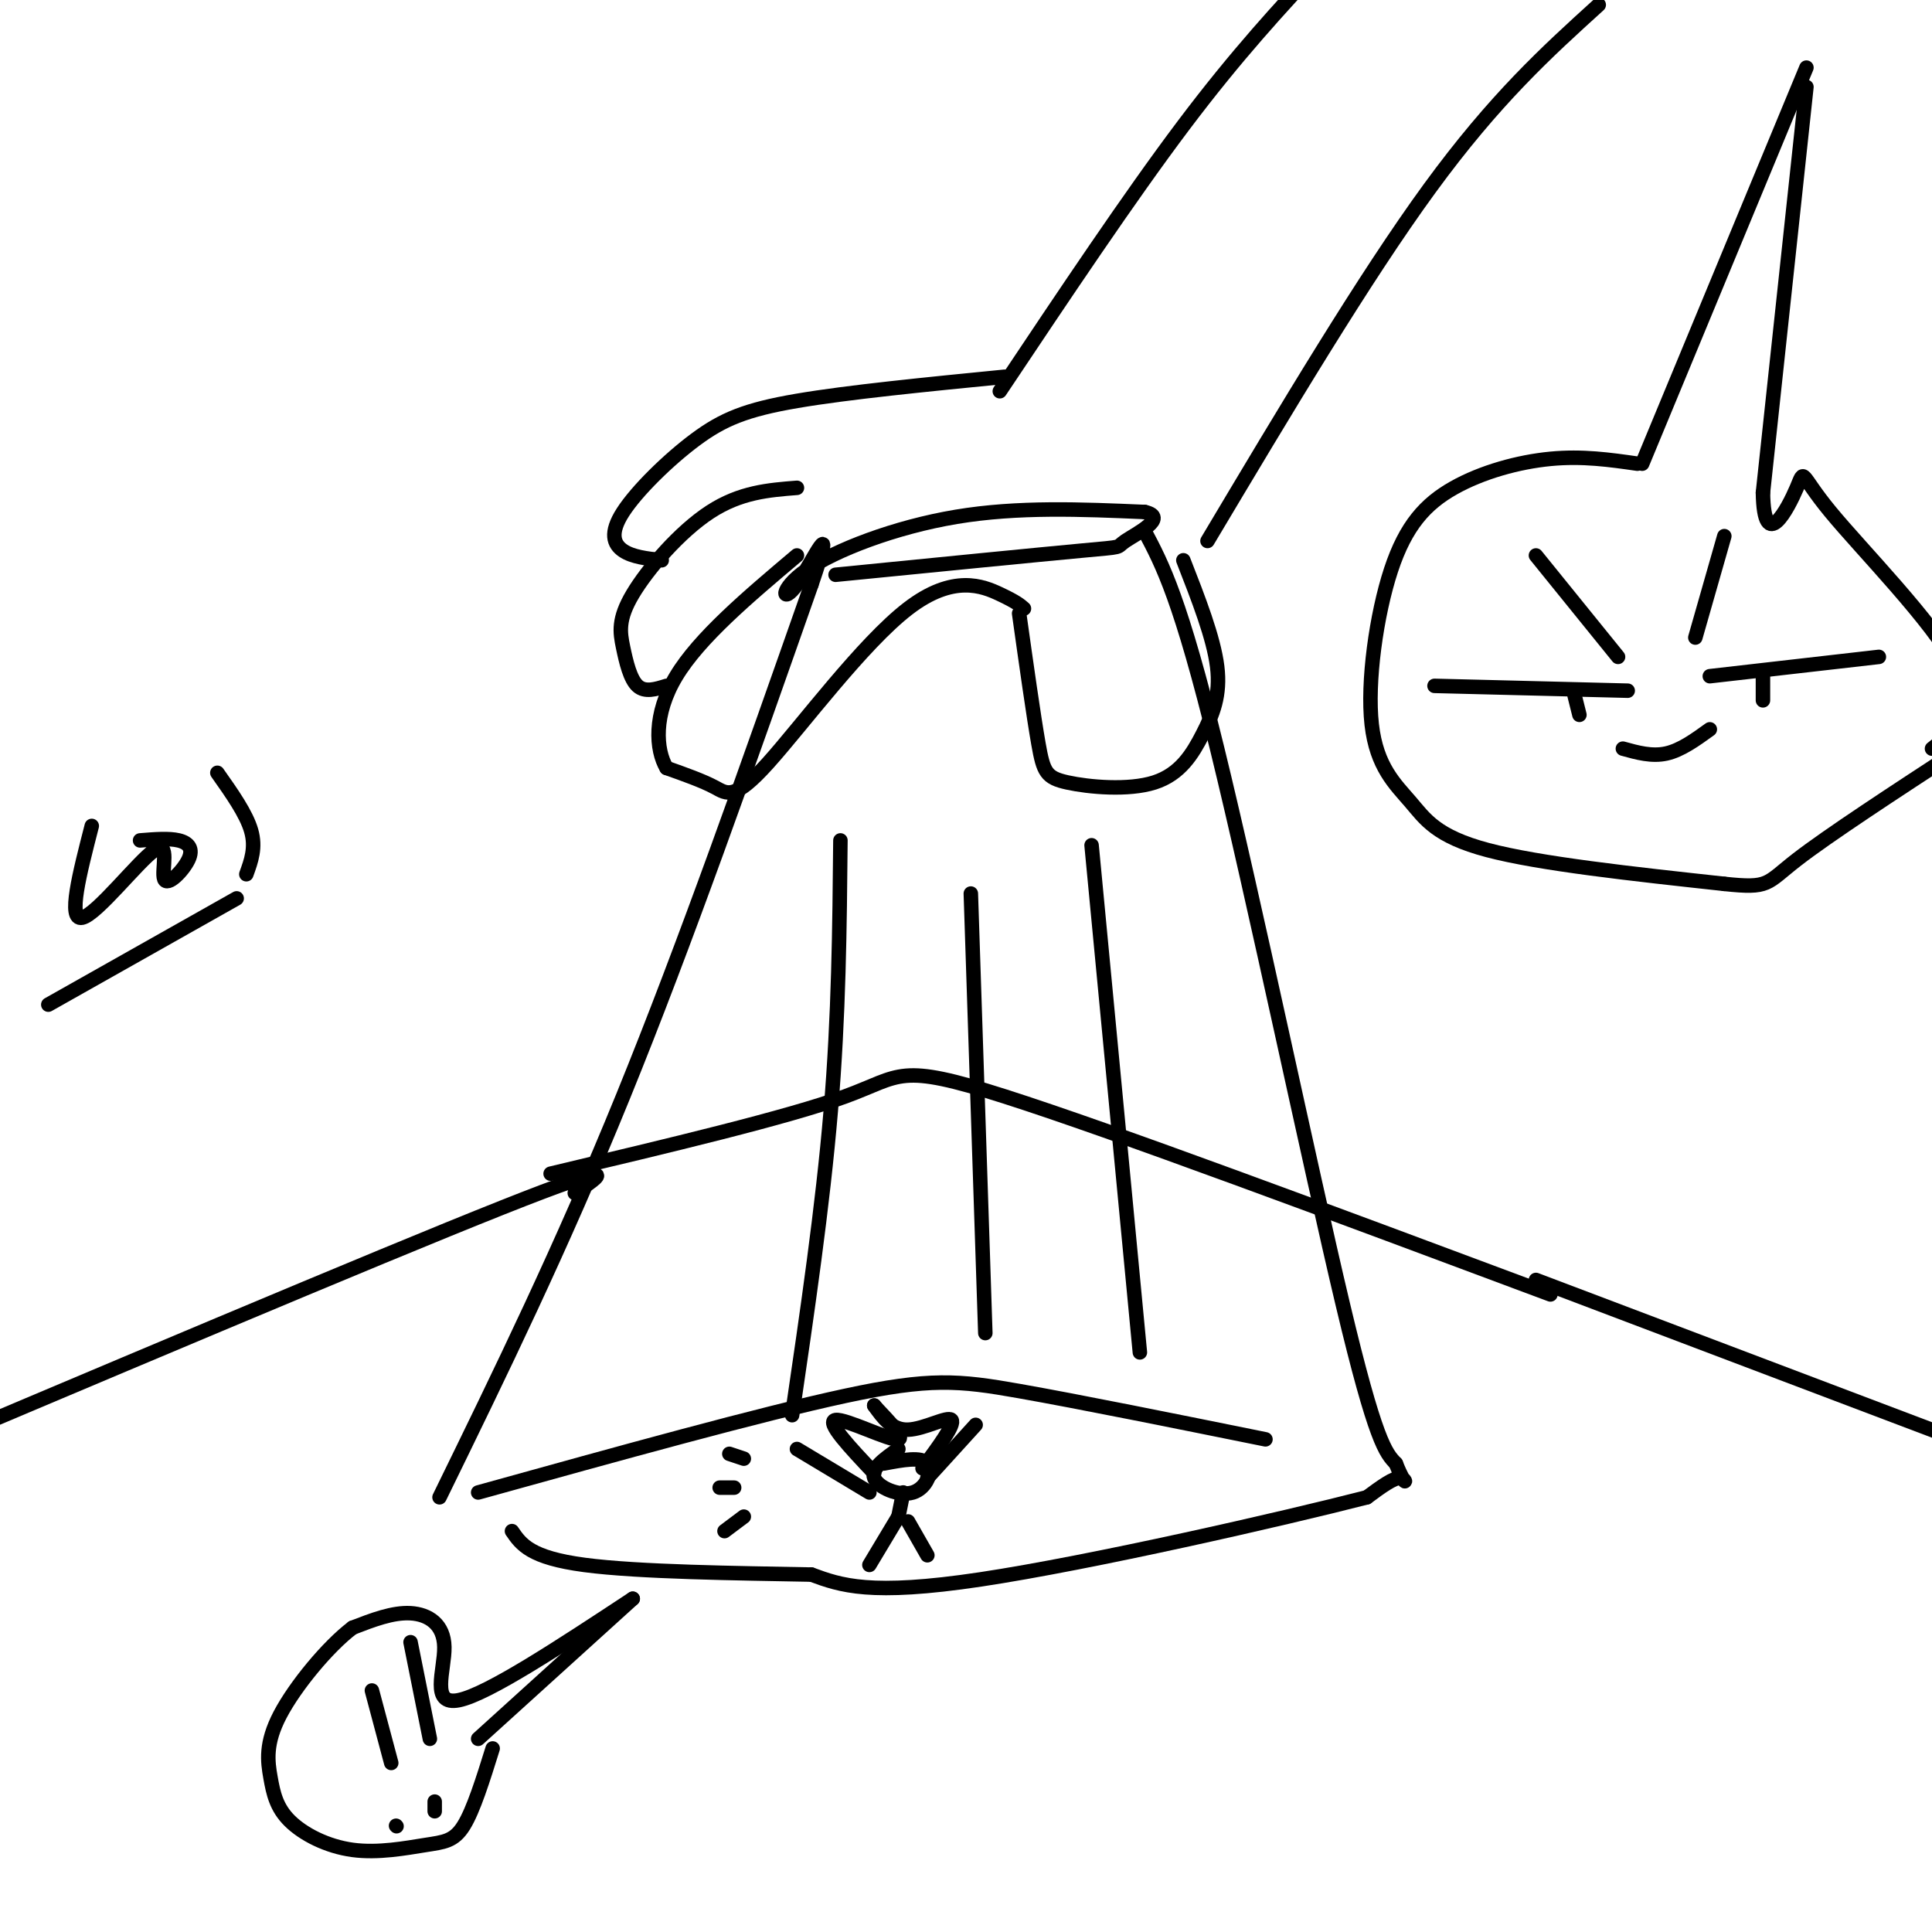 <svg viewBox='0 0 400 400' version='1.1' xmlns='http://www.w3.org/2000/svg' xmlns:xlink='http://www.w3.org/1999/xlink'><g fill='none' stroke='rgb(0,0,0)' stroke-width='3' stroke-linecap='round' stroke-linejoin='round'><path d='M91,310c12.583,-25.750 25.167,-51.500 38,-83c12.833,-31.500 25.917,-68.750 39,-106'/><path d='M168,121c5.603,-16.389 0.110,-4.362 -3,0c-3.110,4.362 -3.837,1.059 2,-3c5.837,-4.059 18.239,-8.874 31,-11c12.761,-2.126 25.880,-1.563 39,-1'/><path d='M237,106c5.060,1.143 -1.792,4.500 -4,6c-2.208,1.500 0.226,1.143 -9,2c-9.226,0.857 -30.113,2.929 -51,5'/><path d='M237,110c3.689,6.956 7.378,13.911 15,45c7.622,31.089 19.178,86.311 26,115c6.822,28.689 8.911,30.844 11,33'/><path d='M289,303c2.244,5.622 2.356,3.178 1,3c-1.356,-0.178 -4.178,1.911 -7,4'/><path d='M283,310c-17.311,4.444 -57.089,13.556 -80,17c-22.911,3.444 -28.956,1.222 -35,-1'/><path d='M168,326c-15.222,-0.289 -35.778,-0.511 -47,-2c-11.222,-1.489 -13.111,-4.244 -15,-7'/><path d='M174,174c-0.167,18.083 -0.333,36.167 -2,56c-1.667,19.833 -4.833,41.417 -8,63'/><path d='M201,185c0.000,0.000 3.000,91.000 3,91'/><path d='M226,175c0.000,0.000 10.000,105.000 10,105'/><path d='M99,309c29.222,-8.111 58.444,-16.222 76,-20c17.556,-3.778 23.444,-3.222 36,-1c12.556,2.222 31.778,6.111 51,10'/><path d='M186,300c-2.875,2.018 -5.750,4.036 -5,6c0.750,1.964 5.125,3.875 8,3c2.875,-0.875 4.250,-4.536 3,-6c-1.250,-1.464 -5.125,-0.732 -9,0'/><path d='M191,304c3.378,-4.556 6.756,-9.111 6,-10c-0.756,-0.889 -5.644,1.889 -9,2c-3.356,0.111 -5.178,-2.444 -7,-5'/><path d='M181,291c0.917,1.179 6.708,6.625 5,7c-1.708,0.375 -10.917,-4.321 -13,-4c-2.083,0.321 2.958,5.661 8,11'/><path d='M192,306c0.000,0.000 10.000,-11.000 10,-11'/><path d='M180,309c0.000,0.000 -15.000,-9.000 -15,-9'/><path d='M187,309c0.000,0.000 -1.000,5.000 -1,5'/><path d='M186,314c0.000,0.000 -6.000,10.000 -6,10'/><path d='M188,315c0.000,0.000 4.000,7.000 4,7'/><path d='M154,302c0.000,0.000 -3.000,-1.000 -3,-1'/><path d='M152,308c0.000,0.000 -3.000,0.000 -3,0'/><path d='M154,314c0.000,0.000 -4.000,3.000 -4,3'/><path d='M211,127c1.485,10.566 2.971,21.132 4,27c1.029,5.868 1.602,7.036 6,8c4.398,0.964 12.622,1.722 18,0c5.378,-1.722 7.909,-5.925 10,-10c2.091,-4.075 3.740,-8.021 3,-14c-0.740,-5.979 -3.870,-13.989 -7,-22'/><path d='M212,126c-0.769,-0.684 -1.537,-1.368 -5,-3c-3.463,-1.632 -9.619,-4.211 -19,3c-9.381,7.211 -21.987,24.211 -29,32c-7.013,7.789 -8.432,6.368 -11,5c-2.568,-1.368 -6.284,-2.684 -10,-4'/><path d='M138,159c-2.222,-3.733 -2.778,-11.067 2,-19c4.778,-7.933 14.889,-16.467 25,-25'/><path d='M138,142c-2.234,0.700 -4.469,1.400 -6,0c-1.531,-1.400 -2.359,-4.901 -3,-8c-0.641,-3.099 -1.096,-5.796 2,-11c3.096,-5.204 9.742,-12.915 16,-17c6.258,-4.085 12.129,-4.542 18,-5'/><path d='M137,116c-3.026,-0.338 -6.051,-0.676 -8,-2c-1.949,-1.324 -2.821,-3.633 0,-8c2.821,-4.367 9.337,-10.791 15,-15c5.663,-4.209 10.475,-6.203 21,-8c10.525,-1.797 26.762,-3.399 43,-5'/><path d='M207,81c13.417,-20.083 26.833,-40.167 38,-55c11.167,-14.833 20.083,-24.417 29,-34'/><path d='M250,112c16.250,-27.250 32.500,-54.500 46,-73c13.500,-18.500 24.250,-28.250 35,-38'/><path d='M119,247c5.500,-3.667 11.000,-7.333 -15,3c-26.000,10.333 -83.500,34.667 -141,59'/><path d='M114,243c24.600,-5.844 49.200,-11.689 61,-16c11.800,-4.311 10.800,-7.089 33,0c22.200,7.089 67.600,24.044 113,41'/><path d='M318,265c0.000,0.000 132.000,50.000 132,50'/><path d='M297,142c0.000,0.000 40.000,1.000 40,1'/><path d='M326,144c0.000,0.000 1.000,4.000 1,4'/><path d='M354,140c0.000,0.000 35.000,-4.000 35,-4'/><path d='M365,140c0.000,0.000 0.000,5.000 0,5'/><path d='M335,136c0.000,0.000 -17.000,-21.000 -17,-21'/><path d='M351,132c0.000,0.000 6.000,-21.000 6,-21'/><path d='M336,155c3.000,0.833 6.000,1.667 9,1c3.000,-0.667 6.000,-2.833 9,-5'/><path d='M340,96c0.000,0.000 34.000,-82.000 34,-82'/><path d='M374,18c0.000,0.000 -9.000,84.000 -9,84'/><path d='M365,102c0.199,12.922 5.198,3.226 7,-1c1.802,-4.226 0.408,-2.984 7,5c6.592,7.984 21.169,22.710 26,32c4.831,9.290 -0.085,13.145 -5,17'/><path d='M339,96c-5.691,-0.817 -11.382,-1.633 -18,-1c-6.618,0.633 -14.164,2.716 -20,6c-5.836,3.284 -9.962,7.769 -13,17c-3.038,9.231 -4.990,23.206 -4,32c0.990,8.794 4.920,12.406 8,16c3.080,3.594 5.308,7.170 16,10c10.692,2.830 29.846,4.915 49,7'/><path d='M357,183c9.444,1.000 8.556,0.000 15,-5c6.444,-5.000 20.222,-14.000 34,-23'/><path d='M82,378c0.000,0.000 0.100,0.100 0.1,0.1'/><path d='M81,365c0.000,0.000 -4.000,-15.000 -4,-15'/><path d='M90,373c0.000,0.000 0.000,2.000 0,2'/><path d='M89,360c0.000,0.000 -4.000,-20.000 -4,-20'/><path d='M99,360c0.000,0.000 32.000,-29.000 32,-29'/><path d='M131,331c-15.012,9.893 -30.024,19.786 -36,21c-5.976,1.214 -2.917,-6.250 -3,-11c-0.083,-4.750 -3.310,-6.786 -7,-7c-3.690,-0.214 -7.845,1.393 -12,3'/><path d='M73,337c-5.109,3.871 -11.880,12.050 -15,18c-3.120,5.950 -2.587,9.672 -2,13c0.587,3.328 1.229,6.262 4,9c2.771,2.738 7.671,5.280 13,6c5.329,0.720 11.089,-0.383 15,-1c3.911,-0.617 5.975,-0.748 8,-4c2.025,-3.252 4.013,-9.626 6,-16'/><path d='M19,171c-2.525,9.822 -5.050,19.644 -2,19c3.050,-0.644 11.674,-11.753 15,-14c3.326,-2.247 1.356,4.367 2,6c0.644,1.633 3.904,-1.714 5,-4c1.096,-2.286 0.027,-3.510 -2,-4c-2.027,-0.490 -5.014,-0.245 -8,0'/><path d='M45,160c3.000,4.250 6.000,8.500 7,12c1.000,3.500 0.000,6.250 -1,9'/><path d='M10,208c0.000,0.000 39.000,-22.000 39,-22'/></g>
</svg>